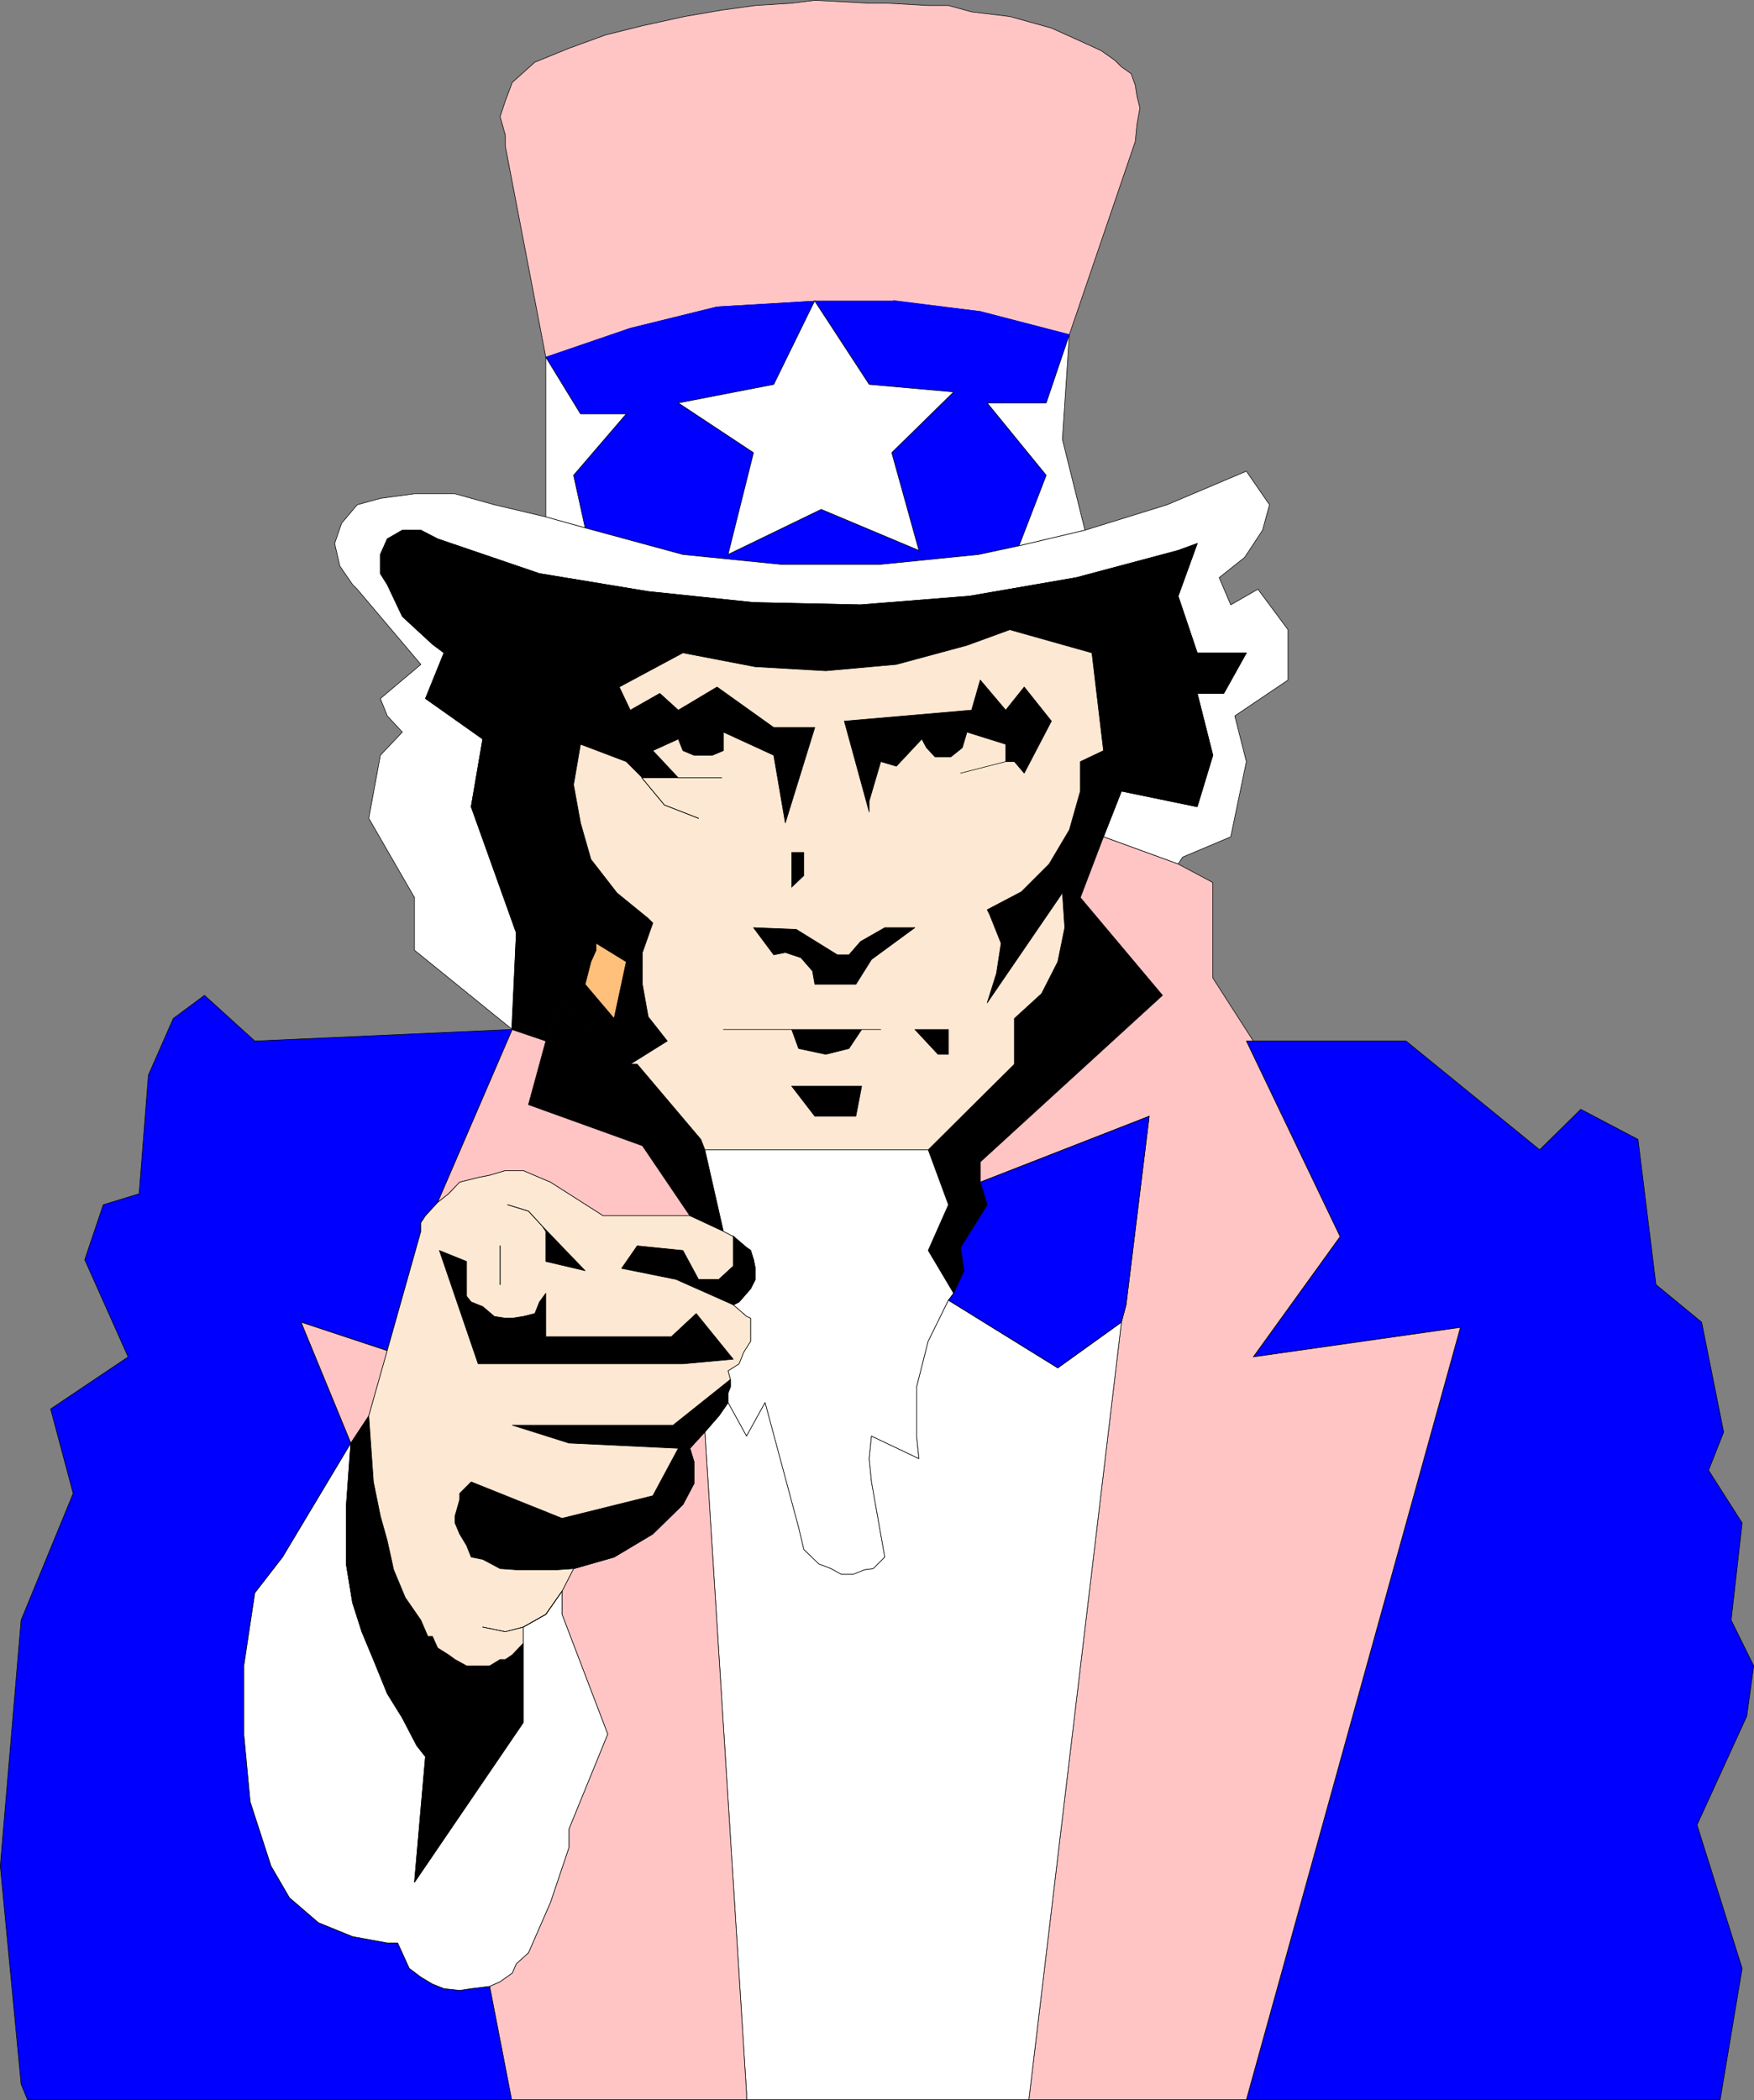 <?xml version="1.0" encoding="UTF-8" standalone="no"?>
<svg
   version="1.0"
   width="129.638mm"
   height="155.203mm"
   id="svg74"
   sodipodi:docname="Uncle Sam 06.wmf"
   xmlns:inkscape="http://www.inkscape.org/namespaces/inkscape"
   xmlns:sodipodi="http://sodipodi.sourceforge.net/DTD/sodipodi-0.dtd"
   xmlns="http://www.w3.org/2000/svg"
   xmlns:svg="http://www.w3.org/2000/svg">
  <rect width="100%" height="100%" fill="#808080" stroke="none"/>
  <sodipodi:namedview
     id="namedview74"
     pagecolor="#ffffff"
     bordercolor="#000000"
     borderopacity="0.25"
     inkscape:showpageshadow="2"
     inkscape:pageopacity="0.0"
     inkscape:pagecheckerboard="0"
     inkscape:deskcolor="#d1d1d1"
     inkscape:document-units="mm" />
  <defs
     id="defs1">
    <pattern
       id="WMFhbasepattern"
       patternUnits="userSpaceOnUse"
       width="6"
       height="6"
       x="0"
       y="0" />
  </defs>
  <path
     style="fill:#ffc5c5;fill-opacity:1;fill-rule:evenodd;stroke:none"
     d="m 141.157,40.803 v -3.07 l -1.454,-5.171 1.454,-4.363 1.939,-5.171 6.302,-5.656 9.534,-3.878 10.181,-3.717 10.342,-2.586 11.797,-2.586 10.342,-1.778 9.373,-1.293 10.181,-0.646 6.464,-0.808 15.19,0.808 h 5.01 l 11.474,0.646 h 5.656 l 6.464,1.778 10.666,1.293 11.635,3.232 10.019,4.525 3.878,1.778 3.878,2.747 1.778,1.778 2.747,1.939 1.131,3.232 0.485,3.07 0.808,3.232 -0.808,4.525 -0.485,4.848 -18.422,53.973 -24.886,-6.464 -24.24,-2.909 h -21.978 l -27.31,1.616 -24.24,5.979 -23.594,8.08 z"
     id="path1" />
  <path
     style="fill:none;stroke:#000000;stroke-width:0.162px;stroke-linecap:round;stroke-linejoin:round;stroke-miterlimit:4;stroke-dasharray:none;stroke-opacity:1"
     d="m 141.157,40.803 v -3.07 l -1.454,-5.171 1.454,-4.363 1.939,-5.171 6.302,-5.656 9.534,-3.878 10.181,-3.717 10.342,-2.586 11.797,-2.586 10.342,-1.778 9.373,-1.293 10.181,-0.646 6.464,-0.808 15.19,0.808 h 5.01 l 11.474,0.646 h 5.656 l 6.464,1.778 10.666,1.293 11.635,3.232 10.019,4.525 3.878,1.778 3.878,2.747 1.778,1.778 2.747,1.939 1.131,3.232 0.485,3.07 0.808,3.232 -0.808,4.525 -0.485,4.848 -18.422,53.973 -24.886,-6.464 -24.24,-2.909 h -21.978 l -27.31,1.616 -24.24,5.979 -23.594,8.08 -11.312,-58.983 v 0"
     id="path2" />
  <path
     style="fill:#0000ff;fill-opacity:1;fill-rule:evenodd;stroke:none"
     d="m 249.591,83.949 24.24,3.07 24.886,6.464 -6.464,19.068 h -16.483 l 16.483,20.2 -7.595,19.715 -11.312,2.424 -27.31,2.747 h -27.957 l -27.31,-2.747 -27.31,-7.433 -3.232,-14.705 14.706,-17.129 h -12.766 l -9.696,-15.836 23.594,-8.08 24.24,-5.979 27.31,-1.616 -11.474,23.27 -26.664,5.171 21.008,13.897 -7.11,28.441 26.018,-12.605 27.31,11.473 -7.595,-27.31 17.291,-16.968 -23.594,-2.101 -15.19,-23.27 h 21.978 v 0 z"
     id="path3" />
  <path
     style="fill:none;stroke:#0000ff;stroke-width:0.162px;stroke-linecap:round;stroke-linejoin:round;stroke-miterlimit:4;stroke-dasharray:none;stroke-opacity:1"
     d="m 249.591,83.949 24.24,3.07 24.886,6.464 -6.464,19.068 h -16.483 l 16.483,20.2 -7.595,19.715 -11.312,2.424 -27.31,2.747 h -27.957 l -27.31,-2.747 -27.31,-7.433 -3.232,-14.705 14.706,-17.129 h -12.766 l -9.696,-15.836 23.594,-8.08 24.24,-5.979 27.31,-1.616 -11.474,23.27 -26.664,5.171 21.008,13.897 -7.11,28.441 26.018,-12.605 27.31,11.473 -7.595,-27.31 17.291,-16.968 -23.594,-2.101 -15.19,-23.27 h 21.978 v 0"
     id="path4" />
  <path
     style="fill:#ffffff;fill-opacity:1;fill-rule:evenodd;stroke:none"
     d="m 303.08,148.103 -6.302,-25.371 1.939,-29.249 -6.464,19.068 h -16.483 l 16.483,20.2 -7.595,19.715 18.422,-4.363 z"
     id="path5" />
  <path
     style="fill:none;stroke:#000000;stroke-width:0.162px;stroke-linecap:round;stroke-linejoin:round;stroke-miterlimit:4;stroke-dasharray:none;stroke-opacity:1"
     d="m 303.08,148.103 -6.302,-25.371 1.939,-29.249 -6.464,19.068 h -16.483 l 16.483,20.2 -7.595,19.715 18.422,-4.363 v 0"
     id="path6" />
  <path
     style="fill:#ffffff;fill-opacity:1;fill-rule:evenodd;stroke:none"
     d="m 227.613,83.949 -11.474,23.431 -26.664,5.171 21.008,13.897 -7.11,28.441 26.018,-12.605 27.31,11.473 -7.595,-27.31 17.291,-16.968 -23.594,-2.101 -15.19,-23.27 v 0 z"
     id="path7" />
  <path
     style="fill:none;stroke:#000000;stroke-width:0.162px;stroke-linecap:round;stroke-linejoin:round;stroke-miterlimit:4;stroke-dasharray:none;stroke-opacity:1"
     d="m 227.613,83.949 -11.474,23.431 -26.664,5.171 21.008,13.897 -7.11,28.441 26.018,-12.605 27.31,11.473 -7.595,-27.31 17.291,-16.968 -23.594,-2.101 -15.19,-23.27 v 0"
     id="path8" />
  <path
     style="fill:#ffffff;fill-opacity:1;fill-rule:evenodd;stroke:none"
     d="m 163.458,147.457 -3.232,-14.705 14.706,-17.129 h -12.766 l -9.696,-15.836 v 44.601 z"
     id="path9" />
  <path
     style="fill:none;stroke:#000000;stroke-width:0.162px;stroke-linecap:round;stroke-linejoin:round;stroke-miterlimit:4;stroke-dasharray:none;stroke-opacity:1"
     d="m 163.458,147.457 -3.232,-14.705 14.706,-17.129 h -12.766 l -9.696,-15.836 v 44.601 l 10.989,3.07 v 0"
     id="path10" />
  <path
     style="fill:#ffffff;fill-opacity:1;fill-rule:evenodd;stroke:none"
     d="m 329.098,241.344 -20.846,-7.595 5.01,-12.766 21.17,4.363 4.363,-14.382 -4.363,-17.291 h 7.434 l 6.302,-11.312 h -13.736 l -5.333,-15.836 5.333,-14.705 -5.333,1.939 -28.442,7.595 -29.896,5.171 -30.381,2.424 -29.896,-0.646 -29.411,-3.07 -30.381,-5.009 -28.442,-9.696 -4.686,-2.424 h -5.171 l -4.202,2.424 -1.939,4.363 v 5.333 l 1.939,3.07 4.202,8.888 8.403,7.757 3.232,2.424 -5.171,12.766 15.998,11.312 -3.232,18.907 12.605,35.228 -1.131,26.987 -27.31,-22.139 v -14.705 l -12.766,-22.139 3.232,-17.614 6.141,-6.464 -4.202,-4.525 -1.939,-4.848 11.312,-9.534 -17.776,-21.008 -1.293,-1.293 -3.555,-5.171 -1.454,-6.302 1.939,-5.656 4.363,-5.171 6.464,-1.778 9.534,-1.293 h 11.312 l 10.989,3.07 14.382,3.394 10.989,3.07 27.31,7.433 27.31,2.747 h 27.957 l 27.31,-2.747 11.312,-2.424 18.422,-4.363 22.947,-7.11 22.139,-9.373 6.464,9.373 -1.939,7.11 -5.01,7.595 -7.11,5.656 3.232,7.595 7.595,-4.363 8.403,11.312 v 14.059 l -14.867,10.019 3.232,12.766 -4.363,21.008 -13.413,5.656 -1.293,1.939 z"
     id="path11" />
  <path
     style="fill:none;stroke:#000000;stroke-width:0.162px;stroke-linecap:round;stroke-linejoin:round;stroke-miterlimit:4;stroke-dasharray:none;stroke-opacity:1"
     d="m 329.098,241.344 -20.846,-7.595 5.01,-12.766 21.17,4.363 4.363,-14.382 -4.363,-17.291 h 7.434 l 6.302,-11.312 h -13.736 l -5.333,-15.836 5.333,-14.705 -5.333,1.939 -28.442,7.595 -29.896,5.171 -30.381,2.424 -29.896,-0.646 -29.411,-3.07 -30.381,-5.009 -28.442,-9.696 -4.686,-2.424 h -5.171 l -4.202,2.424 -1.939,4.363 v 5.333 l 1.939,3.07 4.202,8.888 8.403,7.757 3.232,2.424 -5.171,12.766 15.998,11.312 -3.232,18.907 12.605,35.228 -1.131,26.987 -27.31,-22.139 v -14.705 l -12.766,-22.139 3.232,-17.614 6.141,-6.464 -4.202,-4.525 -1.939,-4.848 11.312,-9.534 -17.776,-21.008 -1.293,-1.293 -3.555,-5.171 -1.454,-6.302 1.939,-5.656 4.363,-5.171 6.464,-1.778 9.534,-1.293 h 11.312 l 10.989,3.07 14.382,3.394 10.989,3.07 27.31,7.433 27.31,2.747 h 27.957 l 27.31,-2.747 11.312,-2.424 18.422,-4.363 22.947,-7.11 22.139,-9.373 6.464,9.373 -1.939,7.11 -5.01,7.595 -7.11,5.656 3.232,7.595 7.595,-4.363 8.403,11.312 v 14.059 l -14.867,10.019 3.232,12.766 -4.363,21.008 -13.413,5.656 -1.293,1.939 v 0"
     id="path12" />
  <path
     style="fill:#000000;fill-opacity:1;fill-rule:evenodd;stroke:none"
     d="m 142.935,287.561 1.293,-26.987 -12.605,-35.228 3.232,-18.907 -15.998,-11.312 5.171,-12.766 -3.232,-2.424 -8.403,-7.757 -4.202,-8.888 -1.939,-3.07 v -5.333 l 1.939,-4.363 4.202,-2.424 h 5.171 l 4.686,2.424 28.442,9.696 30.381,5.009 29.411,3.07 29.896,0.646 30.381,-2.424 29.896,-5.171 28.442,-7.595 5.333,-1.939 -5.333,14.705 5.333,15.836 h 13.736 l -6.302,11.312 h -7.434 l 4.363,17.291 -4.363,14.382 -21.17,-4.363 -5.01,12.766 -6.464,16.968 22.947,27.31 -50.904,46.54 v 5.656 l 1.939,6.302 -7.434,11.958 0.97,6.464 -2.909,6.302 -7.11,-11.958 5.656,-12.766 -5.656,-15.352 24.078,-23.916 v -12.766 l 7.595,-6.949 4.525,-8.888 1.939,-9.534 -0.646,-9.696 -21.008,30.703 2.586,-8.241 1.293,-8.403 -3.232,-8.08 -0.646,-1.293 9.534,-5.009 7.757,-7.757 5.656,-9.534 3.07,-10.827 v -8.241 l 6.464,-3.07 -3.232,-27.31 -22.947,-6.464 -11.958,4.363 -19.715,5.333 -19.715,1.778 -19.715,-1.131 -20.2,-3.878 -17.776,9.534 3.07,6.464 8.242,-4.686 5.171,4.686 10.827,-6.464 15.837,11.312 h 11.474 l -8.242,26.663 -3.232,-18.907 -14.059,-6.464 v 5.171 l -3.07,1.293 h -5.171 l -3.07,-1.293 -1.293,-3.232 -7.11,3.232 7.11,7.595 H 179.457 l -4.525,-4.525 -12.766,-4.848 -1.939,11.312 1.939,10.665 2.909,10.181 7.272,9.373 8.726,7.11 1.293,1.293 -2.909,8.241 v 3.07 l -4.525,-0.485 -8.403,-5.171 v 1.939 l -1.454,4.525 -1.616,5.009 8.08,9.534 3.394,-15.836 4.525,0.485 v 5.817 l 1.616,9.049 5.333,6.787 -10.342,6.464 -19.069,-17.129 -4.525,10.665 -9.373,-3.232 v 0 z"
     id="path13" />
  <path
     style="fill:none;stroke:#000000;stroke-width:0.162px;stroke-linecap:round;stroke-linejoin:round;stroke-miterlimit:4;stroke-dasharray:none;stroke-opacity:1"
     d="m 142.935,287.561 1.293,-26.987 -12.605,-35.228 3.232,-18.907 -15.998,-11.312 5.171,-12.766 -3.232,-2.424 -8.403,-7.757 -4.202,-8.888 -1.939,-3.07 v -5.333 l 1.939,-4.363 4.202,-2.424 h 5.171 l 4.686,2.424 28.442,9.696 30.381,5.009 29.411,3.07 29.896,0.646 30.381,-2.424 29.896,-5.171 28.442,-7.595 5.333,-1.939 -5.333,14.705 5.333,15.836 h 13.736 l -6.302,11.312 h -7.434 l 4.363,17.291 -4.363,14.382 -21.17,-4.363 -5.01,12.766 -6.464,16.968 22.947,27.31 -50.904,46.54 v 5.656 l 1.939,6.302 -7.434,11.958 0.97,6.464 -2.909,6.302 -7.11,-11.958 5.656,-12.766 -5.656,-15.352 24.078,-23.916 v -12.766 l 7.595,-6.949 4.525,-8.888 1.939,-9.534 -0.646,-9.696 -21.008,30.703 2.586,-8.241 1.293,-8.403 -3.232,-8.08 -0.646,-1.293 9.534,-5.009 7.757,-7.757 5.656,-9.534 3.07,-10.827 v -8.241 l 6.464,-3.07 -3.232,-27.31 -22.947,-6.464 -11.958,4.363 -19.715,5.333 -19.715,1.778 -19.715,-1.131 -20.2,-3.878 -17.776,9.534 3.07,6.464 8.242,-4.686 5.171,4.686 10.827,-6.464 15.837,11.312 h 11.474 l -8.242,26.663 -3.232,-18.907 -14.059,-6.464 v 5.171 l -3.07,1.293 h -5.171 l -3.07,-1.293 -1.293,-3.232 -7.11,3.232 7.11,7.595 H 179.457 l -4.525,-4.525 -12.766,-4.848 -1.939,11.312 1.939,10.665 2.909,10.181 7.272,9.373 8.726,7.11 1.293,1.293 -2.909,8.241 v 3.07 l -4.525,-0.485 -8.403,-5.171 v 1.939 l -1.454,4.525 -1.616,5.009 8.08,9.534 3.394,-15.836 4.525,0.485 v 5.817 l 1.616,9.049 5.333,6.787 -10.342,6.464 -19.069,-17.129 -4.525,10.665 -9.373,-3.232 v 0"
     id="path14" />
  <path
     style="fill:#000000;fill-opacity:1;fill-rule:evenodd;stroke:none"
     d="m 192.546,339.595 -13.09,-19.553 -31.835,-11.473 4.848,-17.776 4.525,-10.665 19.069,17.129 h 1.939 l 17.776,21.008 1.131,2.909 5.171,22.785 -9.373,-4.363 v 0 z"
     id="path15" />
  <path
     style="fill:none;stroke:#000000;stroke-width:0.162px;stroke-linecap:round;stroke-linejoin:round;stroke-miterlimit:4;stroke-dasharray:none;stroke-opacity:1"
     d="m 192.546,339.595 -13.09,-19.553 -31.835,-11.473 4.848,-17.776 4.525,-10.665 19.069,17.129 h 1.939 l 17.776,21.008 1.131,2.909 5.171,22.785 -9.373,-4.363 v 0"
     id="path16" />
  <path
     style="fill:#ffffff;fill-opacity:1;fill-rule:evenodd;stroke:none"
     d="m 204.828,345.251 3.717,3.232 1.131,0.808 0.808,2.586 0.485,2.424 v 3.07 l -1.293,2.586 -3.232,3.717 -1.616,0.808 3.717,3.232 1.131,0.485 v 6.464 l -1.939,3.07 -1.293,3.232 -3.07,1.939 0.646,2.424 v 2.101 l -0.646,1.616 v 2.747 l 5.171,9.373 5.171,-9.373 9.373,34.905 1.454,6.141 4.202,4.04 3.394,1.293 2.909,1.616 h 3.232 l 3.232,-1.293 2.424,-0.323 3.232,-3.232 -3.717,-21.008 -0.646,-6.464 0.646,-6.302 13.251,6.302 -0.646,-6.302 v -13.736 l 3.232,-12.766 5.656,-11.473 1.454,-1.939 -7.11,-11.958 5.656,-12.766 -5.656,-15.352 h -62.378 l 5.171,22.785 2.747,1.454 v 0 z"
     id="path17" />
  <path
     style="fill:none;stroke:#000000;stroke-width:0.162px;stroke-linecap:round;stroke-linejoin:round;stroke-miterlimit:4;stroke-dasharray:none;stroke-opacity:1"
     d="m 204.828,345.251 3.717,3.232 1.131,0.808 0.808,2.586 0.485,2.424 v 3.07 l -1.293,2.586 -3.232,3.717 -1.616,0.808 3.717,3.232 1.131,0.485 v 6.464 l -1.939,3.07 -1.293,3.232 -3.07,1.939 0.646,2.424 v 2.101 l -0.646,1.616 v 2.747 l 5.171,9.373 5.171,-9.373 9.373,34.905 1.454,6.141 4.202,4.04 3.394,1.293 2.909,1.616 h 3.232 l 3.232,-1.293 2.424,-0.323 3.232,-3.232 -3.717,-21.008 -0.646,-6.464 0.646,-6.302 13.251,6.302 -0.646,-6.302 v -13.736 l 3.232,-12.766 5.656,-11.473 1.454,-1.939 -7.11,-11.958 5.656,-12.766 -5.656,-15.352 h -62.378 l 5.171,22.785 2.747,1.454 v 0"
     id="path18" />
  <path
     style="fill:#ffc07b;fill-opacity:1;fill-rule:evenodd;stroke:none"
     d="m 166.529,263.483 8.403,5.171 -3.394,15.836 -8.08,-9.534 1.616,-6.302 1.454,-3.232 z"
     id="path19" />
  <path
     style="fill:none;stroke:#000000;stroke-width:0.162px;stroke-linecap:round;stroke-linejoin:round;stroke-miterlimit:4;stroke-dasharray:none;stroke-opacity:1"
     d="m 166.529,263.483 8.403,5.171 -3.394,15.836 -8.08,-9.534 1.616,-6.302 1.454,-3.232 v -1.939 0"
     id="path20" />
  <path
     style="fill:#0000ff;fill-opacity:1;fill-rule:evenodd;stroke:none"
     d="m 98.01,403.102 -19.069,31.834 -7.757,10.019 -3.07,20.361 v 19.068 l 1.778,18.907 5.818,17.937 5.171,8.888 8.08,6.949 9.534,3.878 9.696,1.778 h 2.909 l 3.232,7.11 3.232,2.424 3.232,1.939 3.232,1.293 4.363,0.485 3.232,-0.485 5.171,-0.646 6.302,31.673 H 7.676 L 5.898,582.151 0.081,521.229 5.898,452.551 20.442,417.161 14.14,393.568 35.794,379.024 23.674,351.876 l 5.171,-15.352 10.019,-3.07 2.586,-33.127 6.949,-15.836 8.726,-6.464 14.059,12.766 71.912,-3.232 -20.846,48.317 -3.394,3.717 -1.293,1.939 v 2.424 l -9.373,33.289 -24.078,-7.918 13.898,33.774 z"
     id="path21" />
  <path
     style="fill:none;stroke:#000000;stroke-width:0.162px;stroke-linecap:round;stroke-linejoin:round;stroke-miterlimit:4;stroke-dasharray:none;stroke-opacity:1"
     d="m 98.01,403.102 -19.069,31.834 -7.757,10.019 -3.07,20.361 v 19.068 l 1.778,18.907 5.818,17.937 5.171,8.888 8.08,6.949 9.534,3.878 9.696,1.778 h 2.909 l 3.232,7.11 3.232,2.424 3.232,1.939 3.232,1.293 4.363,0.485 3.232,-0.485 5.171,-0.646 6.302,31.673 H 7.676 L 5.898,582.151 0.081,521.229 5.898,452.551 20.442,417.161 14.14,393.568 35.794,379.024 23.674,351.876 l 5.171,-15.352 10.019,-3.07 2.586,-33.127 6.949,-15.836 8.726,-6.464 14.059,12.766 71.912,-3.232 -20.846,48.317 -3.394,3.717 -1.293,1.939 v 2.424 l -9.373,33.289 -24.078,-7.918 13.898,33.774 v 0"
     id="path22" />
  <path
     style="fill:#0000ff;fill-opacity:1;fill-rule:evenodd;stroke:none"
     d="m 353.338,290.793 h 39.43 l 37.33,30.38 11.474,-11.312 15.998,8.403 5.01,40.561 12.766,10.504 6.141,30.703 -4.202,10.665 9.373,14.705 -3.07,27.148 6.302,12.766 -1.939,14.059 -13.898,30.38 12.605,40.076 -6.141,36.682 H 348.167 l 59.792,-215.731 -57.853,8.241 24.24,-33.612 -26.179,-54.62 z"
     id="path23" />
  <path
     style="fill:none;stroke:#000000;stroke-width:0.162px;stroke-linecap:round;stroke-linejoin:round;stroke-miterlimit:4;stroke-dasharray:none;stroke-opacity:1"
     d="m 353.338,290.793 h 39.43 l 37.33,30.38 11.474,-11.312 15.998,8.403 5.01,40.561 12.766,10.504 6.141,30.703 -4.202,10.665 9.373,14.705 -3.07,27.148 6.302,12.766 -1.939,14.059 -13.898,30.38 12.605,40.076 -6.141,36.682 H 348.167 l 59.792,-215.731 -57.853,8.241 24.24,-33.612 -26.179,-54.62 h 5.171 v 0"
     id="path24" />
  <path
     style="fill:#ffc5c5;fill-opacity:1;fill-rule:evenodd;stroke:none"
     d="m 314.554,364.481 6.464,-52.68 -47.187,18.422 v -5.656 l 50.904,-46.54 -22.947,-27.31 6.464,-16.968 20.846,7.595 9.696,5.171 v 26.663 l 11.312,17.614 h -1.939 l 26.179,54.62 -24.24,33.612 57.853,-8.241 -59.792,215.731 h -60.762 l 25.856,-217.185 1.293,-4.848 z"
     id="path25" />
  <path
     style="fill:none;stroke:#000000;stroke-width:0.162px;stroke-linecap:round;stroke-linejoin:round;stroke-miterlimit:4;stroke-dasharray:none;stroke-opacity:1"
     d="m 314.554,364.481 6.464,-52.68 -47.187,18.422 v -5.656 l 50.904,-46.54 -22.947,-27.31 6.464,-16.968 20.846,7.595 9.696,5.171 v 26.663 l 11.312,17.614 h -1.939 l 26.179,54.62 -24.24,33.612 57.853,-8.241 -59.792,215.731 h -60.762 l 25.856,-217.185 1.293,-4.848 v 0"
     id="path26" />
  <path
     style="fill:#ffffff;fill-opacity:1;fill-rule:evenodd;stroke:none"
     d="m 208.545,586.514 h 78.861 l 25.856,-217.185 -17.776,12.766 -30.542,-18.907 -5.656,11.473 -3.232,12.766 v 13.736 l 0.646,6.302 -13.251,-6.302 -0.646,6.302 0.646,6.464 3.717,21.008 -3.232,3.232 -2.424,0.323 -3.232,1.293 h -3.232 l -2.909,-1.616 -3.394,-1.293 -4.202,-4.04 -1.454,-6.141 -9.373,-34.905 -5.171,9.373 -5.171,-9.373 -2.586,3.717 -3.878,4.525 11.635,184.705 z"
     id="path27" />
  <path
     style="fill:none;stroke:#000000;stroke-width:0.162px;stroke-linecap:round;stroke-linejoin:round;stroke-miterlimit:4;stroke-dasharray:none;stroke-opacity:1"
     d="m 208.545,586.514 h 78.861 l 25.856,-217.185 -17.776,12.766 -30.542,-18.907 -5.656,11.473 -3.232,12.766 v 13.736 l 0.646,6.302 -13.251,-6.302 -0.646,6.302 0.646,6.464 3.717,21.008 -3.232,3.232 -2.424,0.323 -3.232,1.293 h -3.232 l -2.909,-1.616 -3.394,-1.293 -4.202,-4.04 -1.454,-6.141 -9.373,-34.905 -5.171,9.373 -5.171,-9.373 -2.586,3.717 -3.878,4.525 11.635,184.705 v 1.778 0"
     id="path28" />
  <path
     style="fill:#0000ff;fill-opacity:1;fill-rule:evenodd;stroke:none"
     d="m 314.554,364.481 6.464,-52.68 -47.187,18.422 1.939,6.302 -7.434,11.958 0.97,6.464 -2.909,6.302 -1.454,1.939 30.542,18.907 17.776,-12.766 1.293,-4.848 z"
     id="path29" />
  <path
     style="fill:none;stroke:#000000;stroke-width:0.162px;stroke-linecap:round;stroke-linejoin:round;stroke-miterlimit:4;stroke-dasharray:none;stroke-opacity:1"
     d="m 314.554,364.481 6.464,-52.68 -47.187,18.422 1.939,6.302 -7.434,11.958 0.97,6.464 -2.909,6.302 -1.454,1.939 30.542,18.907 17.776,-12.766 1.293,-4.848 v 0"
     id="path30" />
  <path
     style="fill:#ffc5c5;fill-opacity:1;fill-rule:evenodd;stroke:none"
     d="m 142.935,287.561 9.534,3.232 -4.848,17.776 31.835,11.473 13.251,19.553 h -24.24 l -14.706,-9.373 -3.07,-1.293 -4.525,-1.939 h -5.01 l -4.363,1.293 -3.232,0.646 -5.171,1.293 -3.07,3.232 -3.07,2.424 20.846,-48.317 v 0 z"
     id="path31" />
  <path
     style="fill:none;stroke:#000000;stroke-width:0.162px;stroke-linecap:round;stroke-linejoin:round;stroke-miterlimit:4;stroke-dasharray:none;stroke-opacity:1"
     d="m 142.935,287.561 9.534,3.232 -4.848,17.776 31.835,11.473 13.251,19.553 h -24.24 l -14.706,-9.373 -3.07,-1.293 -4.525,-1.939 h -5.01 l -4.363,1.293 -3.232,0.646 -5.171,1.293 -3.07,3.232 -3.07,2.424 20.846,-48.317 v 0"
     id="path32" />
  <path
     style="fill:#ffc5c5;fill-opacity:1;fill-rule:evenodd;stroke:none"
     d="m 108.029,377.247 -23.917,-7.918 13.898,33.774 5.01,-7.595 5.171,-18.26 v 0 z"
     id="path33" />
  <path
     style="fill:none;stroke:#000000;stroke-width:0.162px;stroke-linecap:round;stroke-linejoin:round;stroke-miterlimit:4;stroke-dasharray:none;stroke-opacity:1"
     d="m 108.029,377.247 -23.917,-7.918 13.898,33.774 5.01,-7.595 5.171,-18.26 v 0"
     id="path34" />
  <path
     style="fill:#ffc5c5;fill-opacity:1;fill-rule:evenodd;stroke:none"
     d="m 142.935,586.514 -6.141,-31.673 2.909,-1.293 3.394,-2.424 1.131,-2.586 3.394,-3.07 6.141,-14.059 5.171,-15.352 v -5.171 l 10.827,-26.502 -12.766,-33.45 v -6.464 l 3.232,-6.302 11.312,-3.232 10.827,-6.464 8.403,-8.241 3.07,-5.817 v -6.141 l -1.131,-3.717 4.202,-4.525 11.635,184.705 v 1.778 h -65.448 v 0 z"
     id="path35" />
  <path
     style="fill:none;stroke:#000000;stroke-width:0.162px;stroke-linecap:round;stroke-linejoin:round;stroke-miterlimit:4;stroke-dasharray:none;stroke-opacity:1"
     d="m 142.935,586.514 -6.141,-31.673 2.909,-1.293 3.394,-2.424 1.131,-2.586 3.394,-3.07 6.141,-14.059 5.171,-15.352 v -5.171 l 10.827,-26.502 -12.766,-33.45 v -6.464 l 3.232,-6.302 11.312,-3.232 10.827,-6.464 8.403,-8.241 3.07,-5.817 v -6.141 l -1.131,-3.717 4.202,-4.525 11.635,184.705 v 1.778 h -65.448 v 0"
     id="path36" />
  <path
     style="fill:#ffffff;fill-opacity:1;fill-rule:evenodd;stroke:none"
     d="m 156.994,444.309 -4.525,6.625 -6.302,3.555 v 26.663 l -30.381,44.601 3.07,-35.066 -2.424,-3.07 -4.04,-7.757 -4.202,-6.787 -3.878,-9.534 -3.232,-7.757 -2.586,-8.08 -1.778,-10.827 v -15.998 l 1.293,-17.776 -19.069,31.834 -7.757,10.019 -3.07,20.361 v 19.068 l 1.778,18.907 5.818,17.937 5.171,8.888 8.08,6.949 9.534,3.878 9.696,1.778 h 2.909 l 3.232,7.11 3.232,2.424 3.232,1.939 3.232,1.293 4.363,0.485 3.232,-0.485 5.171,-0.646 2.909,-1.293 3.394,-2.424 1.131,-2.586 3.394,-3.07 6.141,-14.059 5.171,-15.352 v -5.171 l 10.827,-26.502 -12.766,-33.45 v -6.464 0 z"
     id="path37" />
  <path
     style="fill:none;stroke:#000000;stroke-width:0.162px;stroke-linecap:round;stroke-linejoin:round;stroke-miterlimit:4;stroke-dasharray:none;stroke-opacity:1"
     d="m 156.994,444.309 -4.525,6.625 -6.302,3.555 v 26.663 l -30.381,44.601 3.07,-35.066 -2.424,-3.07 -4.04,-7.757 -4.202,-6.787 -3.878,-9.534 -3.232,-7.757 -2.586,-8.08 -1.778,-10.827 v -15.998 l 1.293,-17.776 -19.069,31.834 -7.757,10.019 -3.07,20.361 v 19.068 l 1.778,18.907 5.818,17.937 5.171,8.888 8.08,6.949 9.534,3.878 9.696,1.778 h 2.909 l 3.232,7.11 3.232,2.424 3.232,1.939 3.232,1.293 4.363,0.485 3.232,-0.485 5.171,-0.646 2.909,-1.293 3.394,-2.424 1.131,-2.586 3.394,-3.07 6.141,-14.059 5.171,-15.352 v -5.171 l 10.827,-26.502 -12.766,-33.45 v -6.464 0"
     id="path38" />
  <path
     style="fill:#000000;fill-opacity:1;fill-rule:evenodd;stroke:none"
     d="m 146.167,459.014 -3.07,3.232 -1.939,1.293 h -1.454 l -2.909,1.778 h -6.464 l -3.232,-1.778 -1.778,-1.293 -3.07,-1.939 -1.454,-3.232 h -1.293 l -1.939,-4.525 -4.363,-6.302 -3.232,-7.757 -1.778,-8.08 -1.939,-6.949 -1.939,-9.534 -1.293,-18.422 -5.01,7.595 -1.293,17.776 v 15.998 l 1.778,10.827 2.586,8.08 3.232,7.757 3.878,9.534 4.202,6.787 4.04,7.757 2.424,3.07 -3.07,35.066 30.381,-44.601 z"
     id="path39" />
  <path
     style="fill:none;stroke:#000000;stroke-width:0.162px;stroke-linecap:round;stroke-linejoin:round;stroke-miterlimit:4;stroke-dasharray:none;stroke-opacity:1"
     d="m 146.167,459.014 -3.07,3.232 -1.939,1.293 h -1.454 l -2.909,1.778 h -6.464 l -3.232,-1.778 -1.778,-1.293 -3.07,-1.939 -1.454,-3.232 h -1.293 l -1.939,-4.525 -4.363,-6.302 -3.232,-7.757 -1.778,-8.08 -1.939,-6.949 -1.939,-9.534 -1.293,-18.422 -5.01,7.595 -1.293,17.776 v 15.998 l 1.778,10.827 2.586,8.08 3.232,7.757 3.878,9.534 4.202,6.787 4.04,7.757 2.424,3.07 -3.07,35.066 30.381,-44.601 v -22.139 0"
     id="path40" />
  <path
     style="fill:#fde9d3;fill-opacity:1;fill-rule:evenodd;stroke:none"
     d="m 160.226,438.169 11.312,-3.232 10.827,-6.464 8.403,-8.241 3.07,-5.817 v -6.141 l -1.131,-3.717 8.08,-9.049 2.586,-3.717 v -2.747 l 0.646,-1.616 v -2.101 l -0.646,-2.424 3.07,-1.939 1.293,-3.232 1.939,-3.07 v -6.464 l -1.131,-0.485 -3.717,-3.232 1.616,-0.808 3.232,-3.717 1.293,-2.586 v -3.07 l -0.485,-2.424 -0.808,-2.586 -1.131,-0.808 -3.717,-3.07 -2.747,-1.454 -9.373,-4.363 h -24.24 l -14.706,-9.373 -3.07,-1.293 -4.525,-1.939 h -5.01 l -4.363,1.293 -3.232,0.646 -5.171,1.293 -3.07,3.232 -3.07,2.424 -3.394,3.717 -1.293,1.939 v 2.424 l -14.544,51.549 1.293,18.422 1.939,9.534 1.939,6.949 1.778,8.08 3.232,7.757 4.363,6.302 1.939,4.525 h 1.293 l 1.454,3.232 3.07,1.939 1.778,1.293 3.232,1.778 h 6.464 l 2.909,-1.778 h 1.454 l 1.939,-1.293 3.07,-3.232 v -4.525 l 6.302,-3.555 4.525,-6.464 z"
     id="path41" />
  <path
     style="fill:none;stroke:#000000;stroke-width:0.162px;stroke-linecap:round;stroke-linejoin:round;stroke-miterlimit:4;stroke-dasharray:none;stroke-opacity:1"
     d="m 160.226,438.169 11.312,-3.232 10.827,-6.464 8.403,-8.241 3.07,-5.817 v -6.141 l -1.131,-3.717 8.08,-9.049 2.586,-3.717 v -2.747 l 0.646,-1.616 v -2.101 l -0.646,-2.424 3.07,-1.939 1.293,-3.232 1.939,-3.07 v -6.464 l -1.131,-0.485 -3.717,-3.232 1.616,-0.808 3.232,-3.717 1.293,-2.586 v -3.07 l -0.485,-2.424 -0.808,-2.586 -1.131,-0.808 -3.717,-3.07 -2.747,-1.454 -9.373,-4.363 h -24.24 l -14.706,-9.373 -3.07,-1.293 -4.525,-1.939 h -5.01 l -4.363,1.293 -3.232,0.646 -5.171,1.293 -3.07,3.232 -3.07,2.424 -3.394,3.717 -1.293,1.939 v 2.424 l -14.544,51.549 1.293,18.422 1.939,9.534 1.939,6.949 1.778,8.08 3.232,7.757 4.363,6.302 1.939,4.525 h 1.293 l 1.454,3.232 3.07,1.939 1.778,1.293 3.232,1.778 h 6.464 l 2.909,-1.778 h 1.454 l 1.939,-1.293 3.07,-3.232 v -4.525 l 6.302,-3.555 4.525,-6.464 3.232,-6.302 v 0"
     id="path42" />
  <path
     style="fill:none;stroke:#000000;stroke-width:0.162px;stroke-linecap:round;stroke-linejoin:round;stroke-miterlimit:4;stroke-dasharray:none;stroke-opacity:1"
     d="M 139.703,358.825 V 347.998"
     id="path43" />
  <path
     style="fill:none;stroke:#000000;stroke-width:0.162px;stroke-linecap:round;stroke-linejoin:round;stroke-miterlimit:4;stroke-dasharray:none;stroke-opacity:1"
     d="M 139.703,358.825 V 347.998"
     id="path44" />
  <path
     style="fill:none;stroke:#000000;stroke-width:0.162px;stroke-linecap:round;stroke-linejoin:round;stroke-miterlimit:4;stroke-dasharray:none;stroke-opacity:1"
     d="m 151.338,342.342 -3.717,-4.04 -5.818,-1.778"
     id="path45" />
  <path
     style="fill:none;stroke:#000000;stroke-width:0.162px;stroke-linecap:round;stroke-linejoin:round;stroke-miterlimit:4;stroke-dasharray:none;stroke-opacity:1"
     d="m 151.338,342.342 -3.717,-4.04 -5.818,-1.778"
     id="path46" />
  <path
     style="fill:#000000;fill-opacity:1;fill-rule:evenodd;stroke:none"
     d="m 151.338,342.342 1.131,1.616 v 8.403 l 10.989,2.586 z"
     id="path47" />
  <path
     style="fill:none;stroke:#000000;stroke-width:0.162px;stroke-linecap:round;stroke-linejoin:round;stroke-miterlimit:4;stroke-dasharray:none;stroke-opacity:1"
     d="m 151.338,342.342 1.131,1.616 v 8.403 l 10.989,2.586 -12.12,-12.605 v 0"
     id="path48" />
  <path
     style="fill:#000000;fill-opacity:1;fill-rule:evenodd;stroke:none"
     d="m 204.828,345.251 v 8.403 l -4.04,3.717 h -5.656 l -4.363,-8.08 -12.766,-1.293 -4.363,6.302 15.19,3.07 15.998,7.11 1.616,-0.808 3.232,-3.717 1.293,-2.586 v -3.07 l -0.485,-2.424 -0.808,-2.586 -1.131,-0.808 -3.717,-3.07 v 0 z"
     id="path49" />
  <path
     style="fill:none;stroke:#000000;stroke-width:0.162px;stroke-linecap:round;stroke-linejoin:round;stroke-miterlimit:4;stroke-dasharray:none;stroke-opacity:1"
     d="m 204.828,345.251 v 8.403 l -4.04,3.717 h -5.656 l -4.363,-8.08 -12.766,-1.293 -4.363,6.302 15.19,3.07 15.998,7.11 1.616,-0.808 3.232,-3.717 1.293,-2.586 v -3.07 l -0.485,-2.424 -0.808,-2.586 -1.131,-0.808 -3.717,-3.07 v 0"
     id="path50" />
  <path
     style="fill:#000000;fill-opacity:1;fill-rule:evenodd;stroke:none"
     d="m 204.828,379.671 -10.342,-12.766 -6.949,6.464 h -35.067 v -12.12 l -1.778,2.424 -1.293,3.232 -3.232,0.808 -3.07,0.485 h -1.939 l -3.07,-0.485 -3.232,-2.747 -3.232,-1.293 -1.293,-1.616 v -9.696 l -7.595,-3.07 10.827,31.673 h 57.206 z"
     id="path51" />
  <path
     style="fill:none;stroke:#000000;stroke-width:0.162px;stroke-linecap:round;stroke-linejoin:round;stroke-miterlimit:4;stroke-dasharray:none;stroke-opacity:1"
     d="m 204.828,379.671 -10.342,-12.766 -6.949,6.464 h -35.067 v -12.12 l -1.778,2.424 -1.293,3.232 -3.232,0.808 -3.07,0.485 h -1.939 l -3.07,-0.485 -3.232,-2.747 -3.232,-1.293 -1.293,-1.616 v -9.696 l -7.595,-3.07 10.827,31.673 h 57.206 l 14.059,-1.293 v 0"
     id="path52" />
  <path
     style="fill:none;stroke:#000000;stroke-width:0.162px;stroke-linecap:round;stroke-linejoin:round;stroke-miterlimit:4;stroke-dasharray:none;stroke-opacity:1"
     d="m 134.855,454.49 6.302,1.293 5.01,-1.293 6.302,-3.555 4.525,-6.464"
     id="path53" />
  <path
     style="fill:none;stroke:#000000;stroke-width:0.162px;stroke-linecap:round;stroke-linejoin:round;stroke-miterlimit:4;stroke-dasharray:none;stroke-opacity:1"
     d="m 134.855,454.49 6.302,1.293 5.01,-1.293 6.302,-3.555 4.525,-6.464"
     id="path54" />
  <path
     style="fill:#000000;fill-opacity:1;fill-rule:evenodd;stroke:none"
     d="m 204.02,385.327 v 2.101 l -0.646,1.616 v 2.747 l -2.586,3.717 -8.08,9.049 1.131,3.717 v 6.141 l -3.07,5.817 -8.403,8.241 -10.827,6.464 -11.312,3.232 -4.525,0.323 h -11.474 l -4.525,-0.323 -4.848,-2.586 -3.232,-0.646 -1.293,-3.232 -1.939,-3.232 -1.293,-3.07 v -1.939 l 1.293,-4.525 V 417.161 l 3.232,-3.232 25.371,10.181 25.371,-6.302 7.11,-13.251 -30.542,-1.454 -15.837,-5.009 h 44.925 l 15.998,-12.766 z"
     id="path55" />
  <path
     style="fill:none;stroke:#000000;stroke-width:0.162px;stroke-linecap:round;stroke-linejoin:round;stroke-miterlimit:4;stroke-dasharray:none;stroke-opacity:1"
     d="m 204.02,385.327 v 2.101 l -0.646,1.616 v 2.747 l -2.586,3.717 -8.08,9.049 1.131,3.717 v 6.141 l -3.07,5.817 -8.403,8.241 -10.827,6.464 -11.312,3.232 -4.525,0.323 h -11.474 l -4.525,-0.323 -4.848,-2.586 -3.232,-0.646 -1.293,-3.232 -1.939,-3.232 -1.293,-3.07 v -1.939 l 1.293,-4.525 V 417.161 l 3.232,-3.232 25.371,10.181 25.371,-6.302 7.11,-13.251 -30.542,-1.454 -15.837,-5.009 h 44.925 l 15.998,-12.766 v 0"
     id="path56" />
  <path
     style="fill:#fde9d3;fill-opacity:1;fill-rule:evenodd;stroke:none"
     d="m 196.909,321.173 h 62.378 l 24.078,-23.916 v -12.766 l 7.595,-6.949 4.525,-8.888 1.939,-9.534 -0.646,-9.696 -21.008,30.703 2.586,-8.241 1.293,-8.403 -3.232,-8.08 -0.646,-1.293 9.534,-5.009 7.757,-7.757 5.656,-9.534 3.07,-10.827 v -8.241 l 6.464,-3.07 -3.232,-27.31 -22.947,-6.464 -11.958,4.363 -19.715,5.333 -19.715,1.778 -19.715,-1.131 -20.2,-3.878 -17.776,9.534 3.07,6.464 8.242,-4.686 5.171,4.686 10.827,-6.464 15.837,11.312 h 11.474 l -8.242,26.663 -3.232,-18.907 -14.059,-6.464 v 5.171 l -3.07,1.293 h -5.171 l -3.07,-1.293 -1.293,-3.232 -7.11,3.232 7.11,7.595 H 179.457 l -4.525,-4.525 -12.766,-4.848 -1.939,11.312 1.939,10.665 2.909,10.181 7.272,9.373 8.726,7.11 1.293,1.293 -2.909,8.241 v 8.888 l 1.616,9.049 5.333,6.787 -10.342,6.464 h 1.939 l 17.776,21.008 z"
     id="path57" />
  <path
     style="fill:none;stroke:#000000;stroke-width:0.162px;stroke-linecap:round;stroke-linejoin:round;stroke-miterlimit:4;stroke-dasharray:none;stroke-opacity:1"
     d="m 196.909,321.173 h 62.378 l 24.078,-23.916 v -12.766 l 7.595,-6.949 4.525,-8.888 1.939,-9.534 -0.646,-9.696 -21.008,30.703 2.586,-8.241 1.293,-8.403 -3.232,-8.08 -0.646,-1.293 9.534,-5.009 7.757,-7.757 5.656,-9.534 3.07,-10.827 v -8.241 l 6.464,-3.07 -3.232,-27.31 -22.947,-6.464 -11.958,4.363 -19.715,5.333 -19.715,1.778 -19.715,-1.131 -20.2,-3.878 -17.776,9.534 3.07,6.464 8.242,-4.686 5.171,4.686 10.827,-6.464 15.837,11.312 h 11.474 l -8.242,26.663 -3.232,-18.907 -14.059,-6.464 v 5.171 l -3.07,1.293 h -5.171 l -3.07,-1.293 -1.293,-3.232 -7.11,3.232 7.11,7.595 H 179.457 l -4.525,-4.525 -12.766,-4.848 -1.939,11.312 1.939,10.665 2.909,10.181 7.272,9.373 8.726,7.11 1.293,1.293 -2.909,8.241 v 8.888 l 1.616,9.049 5.333,6.787 -10.342,6.464 h 1.939 l 17.776,21.008 1.131,2.909 v 0"
     id="path58" />
  <path
     style="fill:none;stroke:#000000;stroke-width:0.162px;stroke-linecap:round;stroke-linejoin:round;stroke-miterlimit:4;stroke-dasharray:none;stroke-opacity:1"
     d="m 189.476,217.266 h 12.12"
     id="path59" />
  <path
     style="fill:none;stroke:#000000;stroke-width:0.162px;stroke-linecap:round;stroke-linejoin:round;stroke-miterlimit:4;stroke-dasharray:none;stroke-opacity:1"
     d="m 189.476,217.266 h 12.12"
     id="path60" />
  <path
     style="fill:none;stroke:#000000;stroke-width:0.162px;stroke-linecap:round;stroke-linejoin:round;stroke-miterlimit:4;stroke-dasharray:none;stroke-opacity:1"
     d="m 179.295,217.266 6.302,7.595 9.534,3.717"
     id="path61" />
  <path
     style="fill:none;stroke:#000000;stroke-width:0.162px;stroke-linecap:round;stroke-linejoin:round;stroke-miterlimit:4;stroke-dasharray:none;stroke-opacity:1"
     d="m 179.295,217.266 6.302,7.595 9.534,3.717"
     id="path62" />
  <path
     style="fill:#000000;fill-opacity:1;fill-rule:evenodd;stroke:none"
     d="m 242.804,226.8 -6.949,-25.371 35.552,-3.07 2.424,-8.403 7.11,8.403 5.171,-6.464 7.595,9.534 -7.595,14.544 -2.747,-3.232 h -2.424 l -12.605,3.232 12.605,-3.232 v -4.848 l -10.827,-3.394 -1.293,4.363 -3.232,2.586 h -4.363 l -2.424,-2.586 -1.293,-2.424 -7.11,7.595 -4.363,-1.293 -3.232,10.989 z"
     id="path63" />
  <path
     style="fill:none;stroke:#000000;stroke-width:0.162px;stroke-linecap:round;stroke-linejoin:round;stroke-miterlimit:4;stroke-dasharray:none;stroke-opacity:1"
     d="m 242.804,226.8 -6.949,-25.371 35.552,-3.07 2.424,-8.403 7.11,8.403 5.171,-6.464 7.595,9.534 -7.595,14.544 -2.747,-3.232 h -2.424 l -12.605,3.232 12.605,-3.232 v -4.848 l -10.827,-3.394 -1.293,4.363 -3.232,2.586 h -4.363 l -2.424,-2.586 -1.293,-2.424 -7.11,7.595 -4.363,-1.293 -3.232,10.989 v 3.07 0"
     id="path64" />
  <path
     style="fill:#000000;fill-opacity:1;fill-rule:evenodd;stroke:none"
     d="m 224.381,238.112 h -3.232 v 9.696 l 3.394,-3.232 v -6.464 0 z"
     id="path65" />
  <path
     style="fill:none;stroke:#000000;stroke-width:0.162px;stroke-linecap:round;stroke-linejoin:round;stroke-miterlimit:4;stroke-dasharray:none;stroke-opacity:1"
     d="m 224.381,238.112 h -3.232 v 9.696 l 3.394,-3.232 v -6.464 0"
     id="path66" />
  <path
     style="fill:#000000;fill-opacity:1;fill-rule:evenodd;stroke:none"
     d="m 221.149,303.397 6.464,8.403 h 11.474 l 1.616,-8.403 z"
     id="path67" />
  <path
     style="fill:none;stroke:#000000;stroke-width:0.162px;stroke-linecap:round;stroke-linejoin:round;stroke-miterlimit:4;stroke-dasharray:none;stroke-opacity:1"
     d="m 221.149,303.397 6.464,8.403 h 11.474 l 1.616,-8.403 h -19.554 v 0"
     id="path68" />
  <path
     style="fill:#000000;fill-opacity:1;fill-rule:evenodd;stroke:none"
     d="m 255.57,287.561 h 9.373 v 6.949 h -2.909 l -6.464,-6.949 z"
     id="path69" />
  <path
     style="fill:none;stroke:#000000;stroke-width:0.162px;stroke-linecap:round;stroke-linejoin:round;stroke-miterlimit:4;stroke-dasharray:none;stroke-opacity:1"
     d="m 255.57,287.561 h 9.373 v 6.949 h -2.909 l -6.464,-6.949 v 0"
     id="path70" />
  <path
     style="fill:#000000;fill-opacity:1;fill-rule:evenodd;stroke:none"
     d="m 246.036,287.561 h -43.955 19.069 l 1.939,5.333 7.595,1.616 6.464,-1.616 3.555,-5.333 h 5.333 z"
     id="path71" />
  <path
     style="fill:none;stroke:#000000;stroke-width:0.162px;stroke-linecap:round;stroke-linejoin:round;stroke-miterlimit:4;stroke-dasharray:none;stroke-opacity:1"
     d="m 246.036,287.561 h -43.955 19.069 l 1.939,5.333 7.595,1.616 6.464,-1.616 3.555,-5.333 h 5.333 v 0"
     id="path72" />
  <path
     style="fill:#000000;fill-opacity:1;fill-rule:evenodd;stroke:none"
     d="m 216.14,266.715 3.232,-0.646 4.363,1.454 3.232,3.717 0.646,3.717 h 11.474 l 4.363,-6.949 12.12,-8.888 h -8.403 l -6.787,3.878 -3.232,3.717 h -3.232 l -11.474,-7.11 -11.958,-0.485 5.656,7.595 z"
     id="path73" />
  <path
     style="fill:none;stroke:#000000;stroke-width:0.162px;stroke-linecap:round;stroke-linejoin:round;stroke-miterlimit:4;stroke-dasharray:none;stroke-opacity:1"
     d="m 216.14,266.715 3.232,-0.646 4.363,1.454 3.232,3.717 0.646,3.717 h 11.474 l 4.363,-6.949 12.12,-8.888 h -8.403 l -6.787,3.878 -3.232,3.717 h -3.232 l -11.474,-7.11 -11.958,-0.485 5.656,7.595 v 0"
     id="path74" />
</svg>
